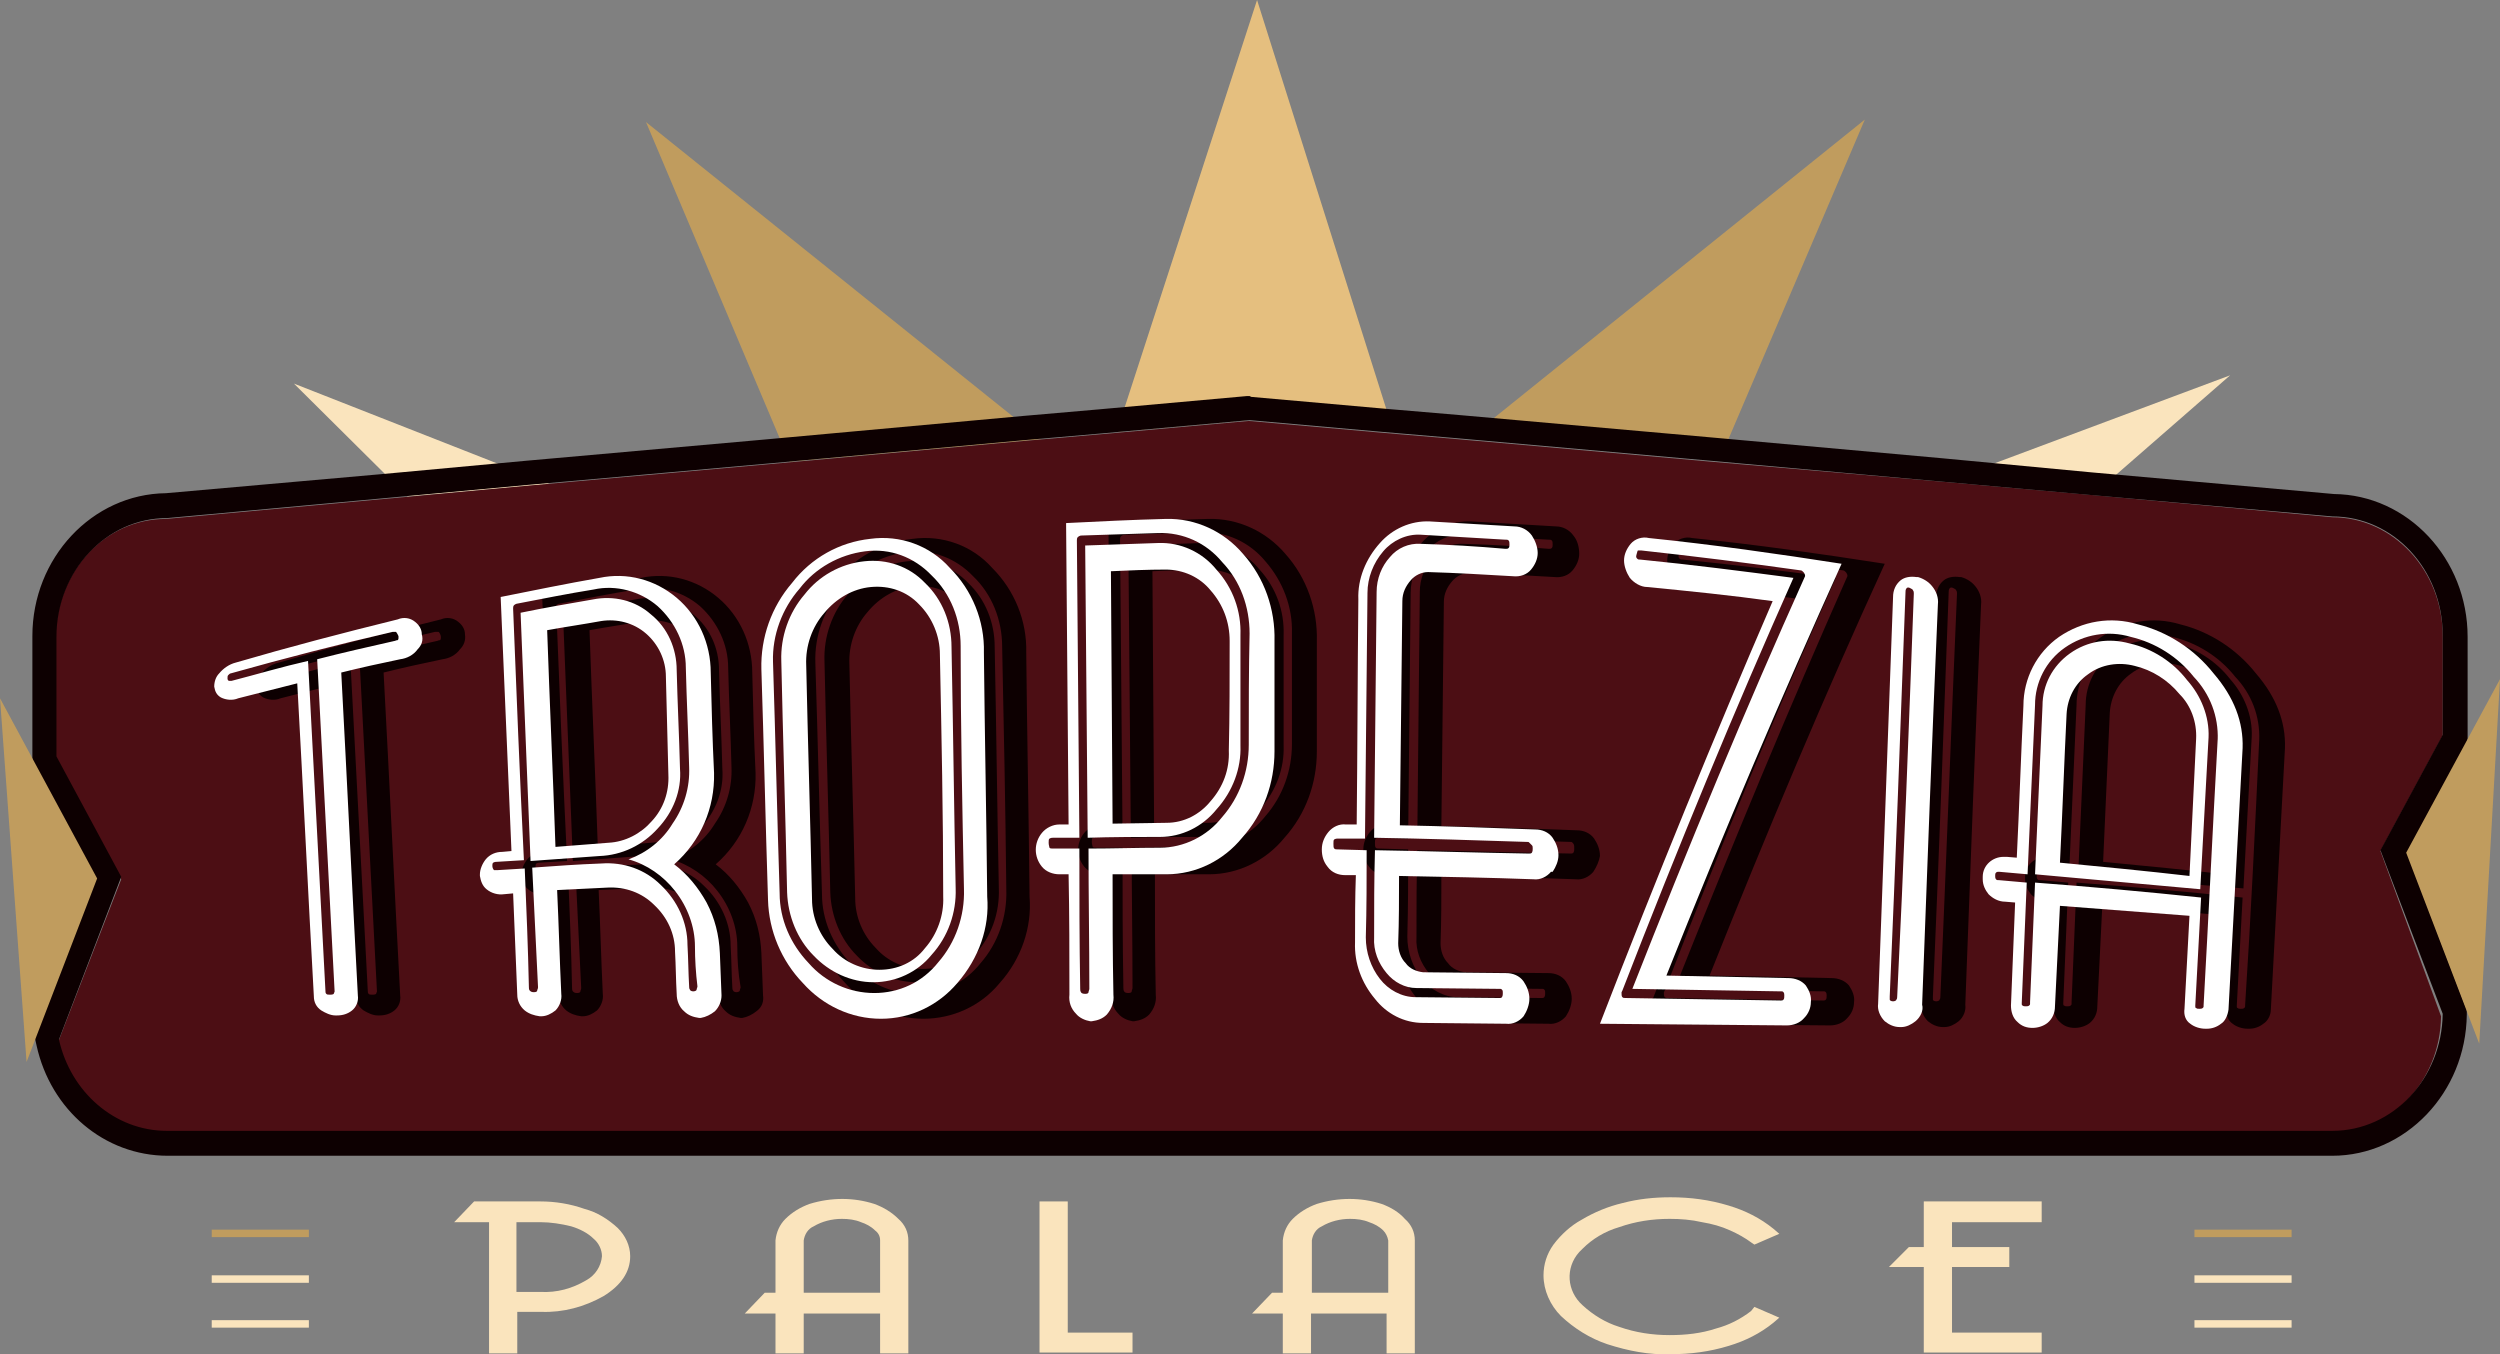 <?xml version="1.0" encoding="utf-8"?>
<!-- Generator: Adobe Illustrator 24.1.2, SVG Export Plug-In . SVG Version: 6.00 Build 0)  -->
<svg version="1.1" id="Layer_1" xmlns="http://www.w3.org/2000/svg" xmlns:xlink="http://www.w3.org/1999/xlink" x="0px" y="0px"
	 viewBox="0 0 301.1 163.1" style="enable-background:new 0 0 301.1 163.1;" xml:space="preserve">
<rect x="0" y="0" width="301.1" height="163.1" fill="#808080" stroke="none"/>
<style type="text/css">
	.st0{fill:#FAE4BD;}
	.st1{fill:#E5BF7F;}
	.st2{fill:#C09C5E;}
	.st3{fill:#4C0E14;}
	.st4{fill:#0D0001;}
	.st5{fill-rule:evenodd;clip-rule:evenodd;fill:#0D0001;}
	.st6{fill-rule:evenodd;clip-rule:evenodd;fill:#FFFFFF;}
</style>
<polygon class="st0" points="35.4,46.2 49.1,59.8 66.2,58.3 "/>
<polygon class="st1" points="167.8,51.9 151.4,0 134.5,52 152.2,50.4 "/>
<polygon class="st0" points="268.6,45.2 234.6,57.9 252.2,59.5 "/>
<polygon class="st2" points="77.8,14.7 95.1,55.6 125.4,52.9 "/>
<polygon class="st2" points="224.6,14.4 177,52.7 207.1,55.4 "/>
<path class="st3" d="M286.7,102.5l7.5-13.9v-12c0-7.9-6-14.3-13.3-14.3l-29.2-2.7L233.7,58L206,55.6l-30.4-2.7l-9.4-0.8l-15.8-1.4
	l-17.8,1.6l-9.2,0.8l-30.7,2.8l-29.2,2.6l-17.3,1.6l-26.2,2.4c-7.4,0-13.3,6.4-13.3,14.3v14.5l7.9,14.6l-7.6,19.6
	c1.4,6.3,6.7,11,13,11h260.7c7.3,0,13.2-6.3,13.3-14.1L286.7,102.5z"/>
<path class="st4" d="M150.5,50.6l15.8,1.4l9.4,0.8l30.4,2.7l27.7,2.5l17.8,1.6l29.3,2.6c7.4,0,13.3,6.4,13.3,14.3v12l-7.5,13.9
	l7.5,19.7c-0.1,7.8-6,14.1-13.3,14.1H20.1c-6.3,0-11.6-4.7-13-11l7.5-19.6L6.8,91.1V76.7c0-7.9,6-14.3,13.3-14.3L46.3,60l17.3-1.6
	l29.2-2.6l30.7-2.8l9.2-0.8L150.5,50.6 M150.5,47.7h-0.3l-17.8,1.6l-9.2,0.8l-30.7,2.8l-29.2,2.6L46,57.1L20,59.4
	c-8.9,0.1-16.1,7.8-16.1,17.2v15.2l0.3,0.6l7.3,13.5l-7,18.3l-0.3,0.8l0.2,0.9c1.7,7.8,8.2,13.3,15.8,13.3h260.7
	c8.8,0,16.1-7.6,16.2-17v-0.6l-0.2-0.5l-7-18.4l6.9-12.7l0.4-0.6V76.7c0-9.4-7.2-17.1-16.1-17.2l-29.1-2.6L234,55.2l-27.7-2.5
	l-30.4-2.7l-9.4-0.8l-15.8-1.4L150.5,47.7L150.5,47.7z"/>
<polygon class="st2" points="301.1,81.8 298.6,125.7 289.8,102.7 "/>
<polygon class="st2" points="3.2,127.9 0,84.1 11.7,105.8 "/>
<path class="st5" d="M55.4,78.2c-0.5,0.7-1.3,1.1-2.1,1.2c-2.4,0.5-4.7,1-7.1,1.6c0.7,13,1.3,25.9,2,38.9c0.1,0.7-0.2,1.4-0.7,1.8
	c-0.5,0.4-1.1,0.6-1.8,0.6h-0.2c-0.6,0-1.2-0.3-1.7-0.6c-0.6-0.4-0.9-1-0.9-1.7c-0.7-12.6-1.3-25.1-2-37.7c-2.4,0.6-4.7,1.2-7.1,1.8
	c-0.7,0.3-1.5,0.2-2.1-0.1c-0.5-0.3-0.7-0.7-0.8-1.3c0-0.6,0.2-1.2,0.6-1.6c0.5-0.6,1.2-1.1,2.1-1.3c6.5-1.9,13-3.6,19.5-5.2
	c0.7-0.3,1.5-0.2,2.1,0.3c0.5,0.4,0.8,0.9,0.8,1.5C56.1,77.1,55.9,77.7,55.4,78.2 M52.8,76.1c-0.1,0-0.2,0-0.4,0
	c-6.5,1.5-13.1,3.2-19.5,5c-0.1,0-0.2,0.1-0.4,0.2c-0.1,0.1-0.1,0.2-0.1,0.4s0.1,0.3,0.2,0.3c0.1,0,0.2,0,0.4,0
	c3.1-0.8,6.1-1.7,9.2-2.4c0.7,13.3,1.4,26.5,2.1,39.8c0,0.1,0,0.2,0.1,0.3c0.1,0.1,0.2,0.1,0.5,0.1s0.4-0.1,0.4-0.1
	c0-0.1,0.1-0.2,0.1-0.3c-0.7-13.3-1.4-26.7-2.1-40c3.1-0.8,6.2-1.5,9.3-2.2c0.1,0,0.2-0.1,0.4-0.1c0.1-0.1,0.1-0.2,0.1-0.4
	S52.9,76.1,52.8,76.1"/>
<path class="st5" d="M91.1,121.8c-0.5,0.4-1.1,0.7-1.7,0.8h-0.2c-0.7-0.1-1.3-0.3-1.8-0.8c-0.6-0.5-0.9-1.3-0.9-2.1
	c-0.1-1.7-0.1-3.4-0.2-5.1c0-2.1-0.9-4.1-2.5-5.6c-1.5-1.5-3.5-2.2-5.6-2.1l-6.1,0.3c0.2,4.2,0.3,8.3,0.5,12.5
	c0.1,0.7-0.2,1.5-0.7,2c-0.5,0.4-1.1,0.7-1.7,0.7h-0.2c-0.7-0.1-1.3-0.3-1.8-0.7c-0.6-0.5-0.9-1.2-0.9-1.9l-0.5-12.2l-1.1,0.1
	c-0.7,0.1-1.5-0.1-2.1-0.6c-0.5-0.4-0.7-1-0.8-1.6v-0.2c0-0.6,0.3-1.3,0.7-1.8c0.5-0.6,1.2-0.9,2-0.9l1.1-0.1l-1.3-30.6
	c4-0.8,7.9-1.6,11.9-2.3c3.3-0.7,6.7,0.2,9.3,2.4c2.6,2.2,4.1,5.5,4.1,9c0.1,4,0.2,8,0.4,12.1c0.1,4.2-1.6,8.2-4.8,11
	c1.6,1.2,2.9,2.8,3.9,4.6c1,1.9,1.5,3.9,1.6,6.1l0.2,5.1C92,120.6,91.8,121.3,91.1,121.8 M88.8,114c0-2.4-0.9-4.8-2.4-6.7
	c-1.4-1.8-3.4-3.2-5.6-3.8c2.2-0.8,4.1-2.3,5.3-4.3c1.4-2,2.1-4.4,2-6.8c-0.1-4-0.3-8-0.4-12c0-2.8-1.3-5.5-3.4-7.4
	c-2.1-1.8-5-2.6-7.7-2c-3.1,0.5-6.1,1.1-9.2,1.7c-0.1,0-0.3,0.1-0.4,0.2C67,73.2,67,73.3,67,73.4c0.4,10.1,0.8,20.2,1.3,30.3
	l-3.3,0.2c-0.1,0-0.2,0-0.4,0.1c-0.1,0.1-0.1,0.2-0.1,0.4s0.1,0.4,0.2,0.5c0.1,0,0.2,0,0.4,0l3.3-0.2c0.2,4.8,0.4,9.5,0.5,14.3
	c0,0.1,0,0.3,0.1,0.4c0.1,0.1,0.2,0.2,0.5,0.2s0.4-0.1,0.4-0.2c0-0.1,0.1-0.2,0.1-0.4l-0.7-14.4c2.8-0.2,5.5-0.4,8.3-0.5
	c2.7-0.2,5.3,0.7,7.2,2.6c2,1.9,3.2,4.5,3.2,7.2c0.1,1.7,0.1,3.3,0.2,5c0,0.1,0,0.3,0.1,0.4c0,0.1,0.2,0.2,0.4,0.2s0.4-0.1,0.4-0.2
	c0-0.1,0.1-0.3,0.1-0.4C88.9,117.2,88.8,115.5,88.8,114 M84.3,99.8c-1.8,2-4.3,3.2-7,3.3c-2.8,0.2-5.5,0.4-8.3,0.6
	c-0.4-10-0.8-20-1.2-29.9c2.9-0.6,5.8-1.1,8.7-1.6c2.5-0.5,5.1,0.1,7,1.8c2,1.6,3.1,4.1,3.1,6.7c0.1,4,0.3,8,0.4,11.9
	C87.2,95.2,86.2,97.8,84.3,99.8 M85.3,81.5c0-2-0.9-3.9-2.4-5.2c-1.5-1.3-3.5-1.8-5.4-1.5c-2.2,0.4-4.3,0.7-6.5,1.1
	c0.3,8.7,0.7,17.4,1,26.1l6.4-0.5c2-0.1,3.9-1.1,5.2-2.6c1.4-1.5,2.1-3.5,2-5.6C85.5,89.4,85.4,85.5,85.3,81.5"/>
<path class="st5" d="M120.4,118.4c-2.3,2.8-5.7,4.3-9.2,4.3c-3.6,0-7-1.6-9.4-4.3c-2.6-2.7-4.1-6.3-4.2-10
	c-0.3-9.3-0.5-18.6-0.8-27.8c-0.1-3.8,1.2-7.5,3.7-10.4c2.3-3,5.7-4.9,9.4-5.3c3.6-0.5,7.2,0.8,9.6,3.5c2.7,2.7,4.2,6.4,4.1,10.2
	c0.1,9.8,0.3,19.6,0.4,29.4C124.3,111.7,123,115.5,120.4,118.4 M120.7,77.9c0-3.2-1.2-6.3-3.5-8.5c-2.1-2.2-5-3.3-8-2.9
	c-3.1,0.4-6,2-7.9,4.5c-2.1,2.5-3.2,5.6-3.1,8.8c0.3,9.3,0.5,18.6,0.8,27.9c0,3.1,1.3,6.1,3.5,8.4c2,2.3,4.9,3.6,7.9,3.6
	c3,0,5.8-1.3,7.7-3.7c2.1-2.4,3.2-5.6,3.1-8.8C121.1,97.3,120.9,87.6,120.7,77.9 M117.4,115c-1.7,2.1-4.3,3.3-7,3.3
	c-2.7,0-5.3-1.2-7.2-3.2c-2-2-3.1-4.8-3.2-7.6c-0.2-9.3-0.5-18.6-0.7-27.9c-0.1-2.9,0.9-5.8,2.8-8c1.7-2.2,4.3-3.7,7.2-4
	c2.7-0.3,5.4,0.6,7.3,2.6c2.1,2,3.2,4.8,3.2,7.7c0.2,9.7,0.3,19.4,0.5,29.1C120.4,110,119.4,112.8,117.4,115 M118.4,78.8
	c0-2.2-0.9-4.4-2.5-6c-1.5-1.6-3.6-2.4-5.8-2.2c-2.2,0.2-4.2,1.4-5.6,3.1c-1.5,1.7-2.3,4-2.2,6.3c0.2,9.4,0.5,18.8,0.7,28.2
	c0,2.2,0.9,4.4,2.5,6c1.4,1.6,3.5,2.5,5.6,2.5c2.2,0,4.2-0.9,5.5-2.6c1.5-1.7,2.3-4,2.2-6.2C118.7,98.2,118.5,88.5,118.4,78.8"/>
<path class="st5" d="M154.7,100.9c-2.2,2.7-5.5,4.4-9.1,4.4h-6.5c0,4.8,0,9.7,0.1,14.5c0.1,0.9-0.2,1.7-0.8,2.4
	c-0.5,0.5-1.1,0.7-1.8,0.8h-0.2c-0.6-0.1-1.3-0.4-1.7-0.9c-0.6-0.6-0.9-1.4-0.8-2.3c0-4.8,0-9.6-0.1-14.5h-1.1
	c-0.8,0-1.6-0.3-2.1-0.9c-1-1.2-1-2.9,0-4.1c0.5-0.6,1.3-1,2.1-1h1.1c-0.1-12.1-0.2-24.2-0.3-36.3c4-0.2,8-0.4,12-0.5
	c3.6-0.1,7,1.5,9.3,4.2c2.6,2.9,3.9,6.7,3.8,10.5c0,4.4,0,8.9,0,13.3C158.6,94.3,157.3,98,154.7,100.9 M155.6,76.3
	c0.1-3.2-1.1-6.3-3.2-8.7c-1.9-2.3-4.7-3.6-7.7-3.5c-3.1,0.1-6.2,0.2-9.3,0.3c-0.1,0-0.3,0.1-0.4,0.2c-0.1,0.1-0.1,0.3-0.1,0.4
	c0.1,11.9,0.2,23.8,0.3,35.8H132c-0.1,0-0.2,0-0.4,0.1c-0.1,0.1-0.1,0.2-0.1,0.5s0.1,0.5,0.1,0.6c0.1,0.1,0.2,0.1,0.4,0.1h3.2
	c0,5.6,0,11.3,0.1,16.9c0,0.1,0,0.3,0.1,0.4c0,0.1,0.2,0.2,0.5,0.2s0.4-0.1,0.4-0.2c0-0.1,0.1-0.3,0.1-0.4c0-5.6-0.1-11.3-0.1-16.9
	c2.9,0,5.8-0.1,8.6-0.1c2.9,0,5.7-1.4,7.5-3.7c2.1-2.4,3.2-5.5,3.2-8.7C155.6,85.1,155.6,80.7,155.6,76.3 M151.7,97.5
	c-1.7,2.1-4.2,3.3-6.8,3.3c-2.9,0-5.8,0-8.7,0.1c-0.1-11.7-0.2-23.5-0.3-35.2c2.9-0.1,5.9-0.2,8.8-0.3c2.7-0.1,5.3,1.1,7,3.2
	c2,2.2,3,5,2.9,7.9c0,4.4,0,8.8,0,13.3C154.7,92.5,153.7,95.3,151.7,97.5 M153.1,77.2c0-2.3-0.8-4.4-2.3-6.1
	c-1.3-1.6-3.3-2.5-5.4-2.5c-2.2,0-4.4,0.1-6.6,0.2l0.2,30.4l6.5-0.1c2.1,0,4-1,5.3-2.6c1.5-1.7,2.3-3.8,2.2-6.1
	C153.1,86.1,153.1,81.6,153.1,77.2"/>
<path class="st5" d="M191.9,105c-0.5,0.6-1.3,1-2.1,0.9c-5.4-0.2-10.8-0.3-16.2-0.4c0,2.7,0,5.4-0.1,8.1c0,0.9,0.3,1.8,0.9,2.4
	c0.5,0.7,1.3,1,2.1,1.1l10,0.1c0.8,0,1.6,0.3,2.1,1c0.4,0.6,0.7,1.3,0.7,2.1c0,0.7-0.3,1.5-0.7,2.1c-0.5,0.6-1.3,1-2.1,0.9l-10-0.1
	c-2.3,0-4.4-1.1-5.8-2.9c-1.6-1.9-2.5-4.3-2.4-6.8c0-2.7,0-5.4,0.1-8.1H167c-0.8,0-1.6-0.3-2.1-1c-0.5-0.6-0.7-1.3-0.7-2.1
	c0-0.8,0.3-1.5,0.8-2.1c0.5-0.6,1.3-1,2.1-0.9h1.3c0.1-9,0.1-18.1,0.2-27.1c-0.1-2.5,0.9-4.9,2.6-6.8c1.5-1.7,3.7-2.7,6-2.6
	c3.4,0.2,6.8,0.4,10.2,0.6c0.8,0,1.6,0.4,2.1,1.1c0.5,0.6,0.7,1.4,0.7,2.2c0,0.7-0.3,1.4-0.8,2c-0.5,0.6-1.3,0.9-2.2,0.8
	c-3.4-0.2-6.8-0.4-10.2-0.5c-0.8,0-1.6,0.4-2.1,1c-0.6,0.7-1,1.5-1,2.5c-0.1,9-0.2,18-0.3,27c5.4,0.1,10.9,0.3,16.3,0.5
	c0.8,0,1.6,0.3,2.1,1c0.4,0.6,0.7,1.3,0.7,2.1C192.6,103.7,192.3,104.4,191.9,105 M189.4,101.5c-0.1-0.1-0.1-0.1-0.2-0.1h-0.1
	c-6.1-0.2-12.3-0.4-18.4-0.5l0.3-29.6c0-1.6,0.6-3.1,1.6-4.2c0.9-1.1,2.3-1.7,3.7-1.6c3.4,0.1,6.8,0.3,10.2,0.6h0.1
	c0.1,0,0.2,0,0.3-0.1c0.1-0.1,0.1-0.3,0.1-0.4c0-0.2,0-0.4-0.1-0.5c-0.1-0.1-0.2-0.1-0.3-0.1h-0.1c-3.4-0.2-6.8-0.4-10.2-0.6
	c-1.7-0.1-3.4,0.7-4.5,2c-1.2,1.4-1.9,3.2-1.9,5c-0.1,9.9-0.2,19.7-0.3,29.6l-3.5-0.1c-0.1,0-0.2,0-0.4,0.1
	c-0.1,0.1-0.1,0.2-0.1,0.5s0,0.5,0.1,0.6c0.1,0.1,0.2,0.1,0.4,0.1l3.5,0.1c0,3.5,0,7-0.1,10.5c0,1.8,0.6,3.7,1.8,5.1
	c1,1.3,2.6,2.2,4.3,2.2l10,0.1h0.1c0.1,0,0.2,0,0.3-0.1c0.1-0.2,0.1-0.3,0.1-0.5c0-0.2,0-0.3-0.1-0.4c-0.1-0.1-0.1-0.1-0.2-0.1h-0.1
	l-10-0.1c-1.4,0-2.7-0.7-3.6-1.8c-1-1.2-1.6-2.7-1.5-4.3c0-3.5,0-7,0.1-10.5c6.1,0.1,12.3,0.3,18.4,0.4h0.1c0.1,0,0.2,0,0.3-0.1
	c0.1-0.2,0.1-0.3,0.1-0.5C189.6,101.8,189.6,101.7,189.4,101.5"/>
<path class="st5" d="M205.9,117.5l14.7,0.3c0.8,0,1.6,0.3,2.1,0.9c0.4,0.6,0.7,1.3,0.6,2c0,0.7-0.3,1.4-0.8,1.9
	c-0.5,0.6-1.3,0.9-2.1,0.9l-22.5-0.2c6.8-17.6,13.8-34.7,20.8-50.9c-5-0.7-10-1.2-15.1-1.7c-0.8,0-1.6-0.5-2.1-1.1
	c-0.4-0.6-0.7-1.4-0.7-2.1c0-0.7,0.3-1.4,0.8-2c0.5-0.6,1.4-0.9,2.2-0.7c7.8,0.8,15.5,1.9,23.2,3.1
	C219.8,83.6,212.8,100.2,205.9,117.5 M222.5,69.4v-0.1c0-0.1-0.1-0.3-0.2-0.4c-0.1-0.1-0.2-0.2-0.3-0.2c-6.4-0.9-12.8-1.7-19.2-2.4
	c-0.1,0-0.2,0-0.4,0c-0.1,0-0.1,0.2-0.2,0.5s0,0.4,0.1,0.5c0.1,0.1,0.2,0.1,0.4,0.1c6.1,0.6,12.3,1.4,18.4,2.2
	c-7,15.7-13.9,32.4-20.6,49.7l-0.1,0.2v0.2c0,0.1,0,0.3,0.1,0.4c0.1,0.1,0.2,0.1,0.4,0.1l18.6,0.3h0.1c0.1,0,0.2,0,0.3-0.1
	c0.1-0.1,0.1-0.3,0.1-0.5c0-0.1,0-0.3-0.1-0.4c-0.1-0.1-0.1-0.1-0.2-0.1h-0.1l-17.9-0.3C208.6,101.8,215.5,85.2,222.5,69.4
	L222.5,69.4"/>
<path class="st5" d="M235.9,123c-0.5,0.4-1.1,0.7-1.7,0.7h-0.2c-0.7,0-1.3-0.3-1.8-0.7c-0.6-0.6-0.9-1.4-0.8-2.1
	c0.6-16.3,1.2-32.7,1.8-49c0-0.8,0.3-1.5,0.9-2c0.5-0.4,1.2-0.5,1.9-0.4h0.1h0.1c0.7,0.2,1.3,0.6,1.7,1.1c0.5,0.6,0.8,1.4,0.7,2.2
	c-0.7,16.1-1.3,32.1-1.9,48.2C236.8,121.7,236.5,122.5,235.9,123 M235.7,71.5c0-0.1,0-0.3-0.1-0.4c0-0.1-0.2-0.2-0.4-0.3
	s-0.4,0-0.4,0.1c-0.1,0.1-0.1,0.3-0.1,0.4c-0.6,16.2-1.2,32.5-1.9,48.7c0,0.1,0,0.3,0,0.4c0,0.1,0.2,0.2,0.4,0.2s0.4-0.1,0.4-0.2
	c0.1-0.1,0.1-0.3,0.1-0.4C234.4,103.9,235,87.7,235.7,71.5"/>
<path class="st5" d="M272.6,123.3c-0.5,0.4-1.1,0.6-1.7,0.6h-0.2c-0.6,0-1.3-0.2-1.8-0.6c-0.6-0.4-0.8-1.1-0.7-1.8l0.6-11.2
	c-5.2-0.4-10.4-0.8-15.6-1.2c-0.2,4-0.4,8.1-0.6,12.1c0,0.8-0.3,1.5-0.9,2c-0.5,0.4-1.2,0.6-1.8,0.6c-0.7,0-1.3-0.2-1.8-0.7
	c-0.6-0.5-0.8-1.3-0.8-2l0.5-12.4l-1.2-0.1c-0.8,0-1.5-0.4-2-0.9c-0.4-0.5-0.7-1.1-0.7-1.8v-0.3c0-1.4,1.2-2.4,2.5-2.4
	c0.1,0,0.3,0,0.4,0l1.2,0.1l0.8-18.3c0-3.3,1.6-6.4,4.3-8.3c2.8-1.9,6.2-2.5,9.5-1.5c3.6,0.9,6.8,3,9.1,5.9c2.5,2.9,3.6,5.9,3.5,9
	l-1.7,31.5C273.5,122.3,273.1,123,272.6,123.3 M272.1,89.1c0.1-2.8-0.9-5.5-2.9-7.6c-1.9-2.4-4.6-4.1-7.6-4.8
	c-2.7-0.8-5.6-0.3-7.9,1.3c-2.3,1.6-3.6,4.2-3.6,6.9c-0.3,6.8-0.6,13.6-0.9,20.4l-3.4-0.3h-0.1c-0.1,0-0.2,0-0.3,0.1
	c-0.1,0.1-0.1,0.2-0.1,0.4c0,0.1,0,0.3,0.1,0.4c0.1,0.1,0.1,0.1,0.2,0.1h0.1l3.4,0.3c-0.2,4.8-0.4,9.7-0.6,14.5v0.1
	c0,0.1,0,0.2,0.1,0.2c0.1,0.1,0.2,0.1,0.4,0.1c0.1,0,0.3,0,0.4-0.1c0.1-0.1,0.1-0.1,0.1-0.2v-0.2c0.2-4.8,0.4-9.6,0.6-14.4
	c6.7,0.5,13.3,1.1,20,1.8l-0.7,13v0.1c0,0.1,0,0.2,0.1,0.2c0.1,0.1,0.2,0.1,0.4,0.1c0.1,0,0.3,0,0.4-0.1c0.1-0.1,0.1-0.1,0.1-0.2
	v-0.1C271.1,110.4,271.6,99.7,272.1,89.1 M250.3,105.2c0.3-6.8,0.6-13.5,0.9-20.3c0-2.5,1.2-4.8,3.3-6.3c2.1-1.5,4.7-1.9,7.2-1.2
	c2.7,0.6,5.2,2.2,6.9,4.4c1.7,1.9,2.7,4.4,2.6,6.9l-1,18.3C263.5,106.5,256.9,105.8,250.3,105.2 M269.7,88.9c0.1-2-0.6-4-2-5.4
	c-1.4-1.7-3.3-2.9-5.4-3.4c-1.9-0.5-4-0.2-5.6,1c-1.6,1.1-2.5,2.9-2.6,4.8l-0.8,17.9c5.2,0.5,10.4,1,15.6,1.6
	C269.2,100,269.5,94.5,269.7,88.9"/>
<path class="st6" d="M50.3,78.2c-0.5,0.7-1.3,1.1-2.1,1.2c-2.4,0.5-4.7,1-7.1,1.6c0.7,13,1.3,25.9,2,38.9c0.1,0.7-0.2,1.4-0.7,1.8
	c-0.5,0.4-1.1,0.6-1.8,0.6h-0.2c-0.6,0-1.2-0.3-1.7-0.6c-0.6-0.4-0.9-1-0.9-1.7c-0.7-12.6-1.3-25.1-2-37.7c-2.4,0.6-4.7,1.2-7.1,1.8
	c-0.7,0.3-1.5,0.2-2.1-0.1c-0.5-0.3-0.7-0.7-0.8-1.3c0-0.6,0.2-1.2,0.6-1.6c0.5-0.6,1.2-1.1,2-1.3c6.5-1.9,13-3.6,19.5-5.2
	c0.7-0.3,1.5-0.2,2.1,0.3c0.5,0.4,0.8,0.9,0.8,1.5C51,77.1,50.8,77.7,50.3,78.2 M47.7,76.1c-0.1,0-0.2,0-0.4,0
	c-6.5,1.5-13.1,3.2-19.5,5c-0.1,0-0.2,0.1-0.3,0.2c-0.1,0.1-0.1,0.2-0.1,0.4s0.1,0.3,0.2,0.3c0.1,0,0.2,0,0.3,0
	c3.1-0.8,6.1-1.7,9.2-2.4c0.7,13.3,1.4,26.5,2.1,39.8c0,0.1,0,0.2,0.1,0.3c0.1,0.1,0.2,0.1,0.5,0.1s0.4-0.1,0.4-0.1
	c0-0.1,0.1-0.2,0.1-0.3c-0.7-13.3-1.4-26.7-2.1-40c3.1-0.8,6.2-1.5,9.3-2.2c0.1,0,0.2-0.1,0.4-0.1c0.1-0.1,0.1-0.2,0.1-0.4
	S47.7,76.1,47.7,76.1"/>
<path class="st6" d="M86.1,121.8c-0.5,0.4-1.1,0.7-1.7,0.8h-0.2c-0.7-0.1-1.3-0.3-1.8-0.8c-0.6-0.5-0.9-1.3-0.9-2.1
	c-0.1-1.7-0.1-3.4-0.2-5.1c0-2.1-0.9-4.1-2.5-5.6c-1.5-1.5-3.5-2.2-5.6-2.1l-6.1,0.3c0.2,4.2,0.3,8.3,0.5,12.5
	c0.1,0.7-0.2,1.5-0.7,2c-0.5,0.4-1.1,0.7-1.7,0.7H65c-0.7-0.1-1.3-0.3-1.8-0.7c-0.6-0.5-0.9-1.2-0.9-1.9l-0.5-12.2l-1.1,0.1
	c-0.7,0.1-1.5-0.1-2.1-0.6c-0.5-0.4-0.7-1-0.8-1.6v-0.2c0-0.6,0.3-1.3,0.7-1.8c0.5-0.6,1.2-0.9,2-0.9l1.1-0.1l-1.3-30.6
	c4-0.8,7.9-1.6,11.9-2.3c3.3-0.7,6.7,0.2,9.3,2.4c2.6,2.2,4.1,5.5,4.1,9c0.1,4,0.2,8,0.4,12.1c0.1,4.2-1.6,8.2-4.8,11
	c1.6,1.2,2.9,2.8,3.9,4.6c1,1.9,1.5,3.9,1.6,6.1l0.2,5.1C86.9,120.6,86.6,121.3,86.1,121.8 M83.7,114c0-2.4-0.9-4.8-2.4-6.7
	c-1.4-1.8-3.4-3.2-5.6-3.8c2.2-0.8,4.1-2.3,5.3-4.3c1.4-2,2.1-4.4,2-6.8c-0.1-4-0.3-8-0.4-12c0-2.8-1.3-5.5-3.4-7.4
	c-2.1-1.8-5-2.6-7.7-2c-3.1,0.5-6.1,1.1-9.2,1.7c-0.1,0-0.3,0.1-0.4,0.2c-0.1,0.1-0.1,0.3-0.1,0.4c0.4,10.1,0.8,20.2,1.3,30.3
	l-3.3,0.2c-0.1,0-0.2,0-0.4,0.1c-0.1,0.1-0.1,0.2-0.1,0.4s0.1,0.4,0.2,0.5c0.1,0,0.2,0,0.4,0l3.3-0.2c0.2,4.8,0.4,9.5,0.5,14.3
	c0,0.1,0,0.3,0.1,0.4c0.1,0.1,0.2,0.2,0.5,0.2s0.4-0.1,0.4-0.2c0-0.1,0.1-0.2,0.1-0.4l-0.7-14.4c2.8-0.2,5.5-0.4,8.3-0.5
	c2.7-0.2,5.3,0.7,7.2,2.6c2,1.9,3.2,4.5,3.2,7.2c0.1,1.7,0.1,3.3,0.2,5c0,0.1,0,0.3,0.1,0.4c0,0.1,0.2,0.2,0.4,0.2s0.4-0.1,0.4-0.2
	c0-0.1,0.1-0.3,0.1-0.4C83.8,117.2,83.7,115.5,83.7,114 M79.2,99.8c-1.8,2-4.3,3.2-7,3.3c-2.8,0.2-5.5,0.4-8.3,0.6
	c-0.4-10-0.8-20-1.2-29.9c2.9-0.6,5.8-1.1,8.7-1.6c2.5-0.5,5.1,0.1,7,1.8c2,1.6,3.1,4.1,3.1,6.7c0.1,4,0.3,8,0.4,11.9
	C82.1,95.2,81.1,97.8,79.2,99.8 M80.2,81.5c0-2-0.9-3.9-2.4-5.2c-1.5-1.3-3.5-1.8-5.4-1.5c-2.2,0.4-4.3,0.7-6.5,1.1
	c0.3,8.7,0.7,17.4,1,26.1l6.4-0.5c2-0.1,3.9-1.1,5.2-2.6c1.4-1.5,2.1-3.5,2-5.6C80.4,89.4,80.3,85.5,80.2,81.5"/>
<path class="st6" d="M115.3,118.4c-2.3,2.7-5.6,4.3-9.2,4.3c-3.6,0-7-1.6-9.4-4.3c-2.6-2.7-4.1-6.3-4.2-10
	c-0.3-9.3-0.5-18.6-0.8-27.8c-0.1-3.8,1.2-7.5,3.7-10.4c2.3-3,5.7-4.9,9.4-5.3c3.6-0.5,7.2,0.8,9.6,3.5c2.7,2.7,4.2,6.4,4.1,10.2
	c0.1,9.8,0.3,19.6,0.4,29.4C119.2,111.7,117.9,115.4,115.3,118.4 M115.7,77.8c0-3.2-1.2-6.3-3.5-8.5c-2.1-2.2-5-3.3-8-2.9
	c-3.1,0.4-6,2-7.9,4.5c-2.1,2.4-3.3,5.6-3.2,8.8c0.3,9.3,0.5,18.6,0.8,27.9c0,3.1,1.3,6.1,3.5,8.4c2,2.3,4.9,3.6,7.9,3.6
	c3,0,5.8-1.3,7.7-3.7c2.1-2.4,3.2-5.6,3.1-8.8C115.9,97.3,115.7,87.5,115.7,77.8 M112.2,115c-1.7,2.1-4.3,3.3-7,3.3
	c-2.7,0-5.3-1.2-7.2-3.2c-2-2-3.1-4.8-3.2-7.6c-0.2-9.3-0.5-18.6-0.7-27.9c-0.1-2.9,0.9-5.8,2.8-8c1.7-2.2,4.3-3.7,7.2-4
	c2.7-0.3,5.4,0.6,7.3,2.6c2.1,2,3.2,4.8,3.2,7.7c0.2,9.7,0.3,19.4,0.5,29.1C115.2,109.9,114.2,112.8,112.2,115 M113.2,78.8
	c0-2.2-0.9-4.4-2.5-6c-1.5-1.6-3.6-2.3-5.8-2.1c-2.2,0.2-4.2,1.4-5.6,3.1c-1.5,1.7-2.3,4-2.2,6.3c0.2,9.4,0.5,18.8,0.7,28.2
	c0,2.2,0.9,4.4,2.5,6c1.4,1.6,3.5,2.5,5.6,2.5c2.2,0,4.2-0.9,5.5-2.6c1.5-1.7,2.3-4,2.2-6.2C113.6,98.3,113.4,88.6,113.2,78.8"/>
<path class="st6" d="M149.6,100.9c-2.2,2.7-5.5,4.4-9.1,4.4H134c0,4.8,0,9.7,0.1,14.5c0.1,0.9-0.2,1.7-0.8,2.4
	c-0.5,0.5-1.1,0.7-1.8,0.8h-0.2c-0.6-0.1-1.3-0.4-1.7-0.9c-0.6-0.6-0.9-1.4-0.8-2.3c0-4.8,0-9.6-0.1-14.5h-1.1
	c-0.8,0-1.6-0.3-2.1-0.9c-1-1.2-1-2.9,0-4.1c0.5-0.6,1.3-1,2.1-1h1.1c-0.1-12.1-0.2-24.2-0.3-36.3c4-0.2,8-0.4,12-0.5
	c3.6-0.1,7,1.5,9.3,4.2c2.6,2.9,3.9,6.7,3.8,10.5c0,4.4,0,8.9,0,13.3C153.5,94.3,152.2,98,149.6,100.9 M150.5,76.3
	c0-3.2-1.1-6.3-3.3-8.6c-1.9-2.3-4.7-3.6-7.7-3.5c-3.1,0.1-6.2,0.2-9.3,0.3c-0.1,0-0.3,0.1-0.4,0.2c-0.1,0.1-0.1,0.3-0.1,0.4
	c0.1,11.9,0.2,23.8,0.3,35.8h-3.2c-0.1,0-0.2,0-0.4,0.1c-0.1,0.1-0.1,0.2-0.1,0.5s0.1,0.5,0.1,0.6c0.1,0.1,0.2,0.1,0.4,0.1h3.2
	c0,5.6,0,11.3,0.1,16.9c0,0.1,0,0.3,0.1,0.4c0,0.1,0.2,0.2,0.5,0.2s0.4-0.1,0.4-0.2c0-0.1,0.1-0.3,0.1-0.4c0-5.6-0.1-11.3-0.1-16.9
	c2.9,0,5.8-0.1,8.6-0.1c2.9,0,5.7-1.4,7.5-3.7c2.1-2.4,3.2-5.5,3.2-8.7C150.4,85.2,150.4,80.7,150.5,76.3 M146.5,97.5
	c-1.7,2.1-4.2,3.3-6.8,3.3c-2.9,0-5.8,0-8.7,0.1c-0.1-11.7-0.2-23.5-0.3-35.2c2.9-0.1,5.9-0.2,8.8-0.3c2.7-0.1,5.3,1.1,7,3.2
	c2,2.2,3,5,2.9,7.9c0,4.4,0,8.8,0,13.3C149.5,92.5,148.5,95.3,146.5,97.5 M148.1,77.2c0-2.3-0.8-4.4-2.3-6.1
	c-1.3-1.6-3.3-2.5-5.4-2.5c-2.2,0-4.4,0.1-6.6,0.2l0.2,30.4l6.5-0.1c2.1,0,4-1,5.3-2.6c1.5-1.7,2.3-3.8,2.2-6.1
	C148.1,86.1,148.1,81.7,148.1,77.2"/>
<path class="st6" d="M186.8,105c-0.5,0.6-1.3,1-2.1,0.9c-5.4-0.2-10.8-0.3-16.2-0.4c0,2.7,0,5.4-0.1,8.1c0,0.9,0.3,1.8,0.9,2.4
	c0.5,0.7,1.3,1,2.1,1.1l10,0.1c0.8,0,1.6,0.3,2.1,1c0.4,0.6,0.7,1.3,0.7,2.1c0,0.7-0.3,1.5-0.7,2.1c-0.5,0.6-1.3,1-2.1,0.9l-10-0.1
	c-2.3,0-4.4-1.1-5.8-2.9c-1.6-1.9-2.5-4.3-2.4-6.8c0-2.7,0-5.4,0.1-8.1h-1.3c-0.8,0-1.6-0.3-2.1-1c-0.5-0.6-0.7-1.3-0.7-2.1
	c0-0.8,0.3-1.5,0.8-2.1c0.5-0.6,1.3-1,2.1-0.9h1.3c0.1-9,0.1-18.1,0.2-27.1c-0.1-2.5,0.9-4.9,2.6-6.8c1.5-1.7,3.7-2.7,6-2.6
	c3.4,0.2,6.8,0.4,10.2,0.6c0.8,0,1.6,0.4,2.1,1.1c0.4,0.6,0.7,1.4,0.7,2.1c0,0.7-0.3,1.4-0.8,2c-0.5,0.6-1.3,0.9-2.2,0.8
	c-3.4-0.2-6.8-0.4-10.2-0.5c-0.8,0-1.6,0.4-2.1,1c-0.6,0.7-1,1.5-1,2.5c-0.1,9-0.2,18-0.3,27c5.4,0.1,10.9,0.3,16.3,0.5
	c0.8,0,1.6,0.3,2.1,1c0.4,0.6,0.7,1.3,0.7,2.1c0,0.7-0.3,1.4-0.7,2 M184.2,101.5c-0.1-0.1-0.1-0.1-0.2-0.1h-0.1
	c-6.1-0.2-12.3-0.4-18.4-0.5l0.3-29.6c0-1.6,0.6-3.1,1.6-4.2c0.9-1.1,2.3-1.7,3.7-1.6c3.4,0.1,6.8,0.3,10.2,0.6h0.1
	c0.1,0,0.2,0,0.3-0.1c0.1-0.1,0.1-0.3,0.1-0.4c0-0.2,0-0.4-0.1-0.5c-0.1-0.1-0.2-0.1-0.3-0.1h-0.1c-3.4-0.2-6.8-0.4-10.2-0.6
	c-1.7-0.1-3.4,0.7-4.5,2c-1.2,1.4-1.9,3.2-1.9,5c-0.1,9.9-0.2,19.7-0.3,29.6l-3.3,0c-0.1,0-0.2,0-0.4,0.1c-0.1,0.1-0.1,0.2-0.1,0.5
	s0,0.5,0.1,0.6c0.1,0.1,0.2,0.1,0.4,0.1l3.5,0.1c0,3.5,0,7-0.1,10.5c0,1.8,0.6,3.6,1.7,5c1,1.3,2.6,2.2,4.3,2.2l10,0.1h0.1
	c0.1,0,0.2,0,0.3-0.1c0.1-0.2,0.1-0.3,0.1-0.5c0-0.2,0-0.3-0.1-0.4c-0.1-0.1-0.1-0.1-0.2-0.1h-0.1l-10-0.1c-1.4,0-2.7-0.7-3.6-1.8
	c-1-1.2-1.6-2.7-1.5-4.3c0-3.5,0-7,0.1-10.5c6.1,0.1,12.3,0.3,18.4,0.4h0.2c0.1,0,0.2,0,0.3-0.1c0.1-0.2,0.1-0.3,0.1-0.5
	c0-0.2,0-0.3-0.1-0.4"/>
<path class="st6" d="M200.7,117.5l14.7,0.3c0.8,0,1.6,0.3,2.1,0.9c0.4,0.6,0.7,1.3,0.6,2c0,0.7-0.3,1.4-0.8,1.9
	c-0.5,0.6-1.3,0.9-2.1,0.9l-22.5-0.2c6.8-17.6,13.8-34.7,20.8-50.9c-5-0.7-10-1.2-15.1-1.7c-0.8,0-1.6-0.5-2.1-1.1
	c-0.4-0.6-0.7-1.4-0.7-2.1c0-0.7,0.3-1.4,0.8-2c0.5-0.6,1.4-0.9,2.2-0.7c7.8,0.8,15.5,1.9,23.2,3.1
	C214.7,83.6,207.6,100.2,200.7,117.5 M217.4,69.4v-0.1c0-0.1-0.1-0.3-0.2-0.4c-0.1-0.1-0.2-0.2-0.3-0.2c-6.4-0.9-12.8-1.7-19.2-2.4
	c-0.1,0-0.2,0-0.4,0c-0.1,0-0.1,0.2-0.2,0.5s0,0.4,0.1,0.5c0.1,0.1,0.2,0.1,0.4,0.1c6.1,0.6,12.3,1.4,18.4,2.2
	c-7,15.7-13.9,32.4-20.6,49.7l-0.1,0.2v0.2c0,0.1,0,0.3,0.1,0.4c0.1,0.1,0.2,0.1,0.4,0.1l18.6,0.3h0.1c0.1,0,0.2,0,0.3-0.1
	c0.1-0.1,0.1-0.3,0.1-0.5c0-0.1,0-0.3-0.1-0.4c-0.1-0.1-0.1-0.1-0.2-0.1h-0.1l-17.9-0.3C203.4,101.8,210.3,85.2,217.4,69.4
	L217.4,69.4"/>
<path class="st6" d="M230.7,123c-0.5,0.4-1.1,0.7-1.7,0.7h-0.2c-0.7,0-1.3-0.3-1.8-0.7c-0.6-0.6-0.9-1.4-0.8-2.1
	c0.6-16.3,1.2-32.7,1.8-49c0-0.8,0.3-1.5,0.9-2c0.5-0.4,1.2-0.5,1.9-0.4h0.1h0.1c0.7,0.2,1.3,0.6,1.7,1.1c0.5,0.6,0.8,1.4,0.7,2.2
	c-0.7,16.1-1.3,32.1-1.9,48.2C231.7,121.7,231.3,122.5,230.7,123 M230.5,71.5c0-0.1,0-0.3-0.1-0.4c0-0.1-0.2-0.2-0.4-0.3
	s-0.4,0-0.4,0.1c-0.1,0.1-0.1,0.3-0.1,0.4c-0.6,16.2-1.2,32.5-1.9,48.7c0,0.1,0,0.3,0,0.4c0,0.1,0.2,0.2,0.4,0.2s0.4-0.1,0.4-0.2
	c0.1-0.1,0.1-0.3,0.1-0.4C229.3,103.9,229.9,87.7,230.5,71.5"/>
<path class="st6" d="M267.5,123.3c-0.5,0.4-1.1,0.6-1.7,0.6h-0.2c-0.6,0-1.3-0.2-1.8-0.6c-0.6-0.4-0.8-1.1-0.7-1.8l0.6-11.2
	c-5.2-0.4-10.4-0.8-15.6-1.2c-0.2,4-0.4,8.1-0.6,12.1c0,0.8-0.3,1.5-0.9,2c-0.5,0.4-1.2,0.6-1.8,0.6c-0.7,0-1.3-0.2-1.8-0.7
	c-0.6-0.5-0.8-1.3-0.8-2l0.5-12.4l-1.2-0.1c-0.8,0-1.5-0.4-2-0.9c-0.4-0.5-0.7-1.1-0.7-1.8v-0.3c0-1.4,1.2-2.4,2.5-2.4
	c0.1,0,0.3,0,0.4,0l1.2,0.1c0.3-6.1,0.5-12.2,0.8-18.3c0-3.3,1.6-6.4,4.3-8.3c2.8-1.9,6.2-2.5,9.5-1.5c3.6,0.9,6.8,3,9.1,5.9
	c2.5,2.9,3.6,5.9,3.5,9l-1.7,31.5C268.3,122.3,268,123,267.5,123.3 M267.1,89.1c0.1-2.8-0.9-5.5-2.9-7.6c-1.9-2.4-4.6-4.1-7.6-4.8
	c-2.7-0.8-5.6-0.3-7.9,1.3c-2.3,1.6-3.6,4.2-3.6,6.9c-0.3,6.8-0.6,13.6-0.9,20.4l-3.4-0.3h-0.1c-0.1,0-0.2,0-0.3,0.1
	c-0.1,0.1-0.1,0.2-0.1,0.4c0,0.1,0,0.3,0.1,0.4c0.1,0.1,0.1,0.1,0.2,0.1h0.1l3.4,0.3c-0.2,4.8-0.4,9.7-0.6,14.5v0.1
	c0,0.1,0,0.2,0.1,0.2c0.1,0.1,0.2,0.1,0.4,0.1c0.1,0,0.3,0,0.4-0.1c0.1-0.1,0.1-0.1,0.1-0.2v-0.2c0.2-4.8,0.4-9.6,0.6-14.4
	c6.7,0.5,13.3,1.1,20,1.8l-0.7,13v0.1c0,0.1,0,0.2,0.1,0.2c0.1,0.1,0.2,0.1,0.4,0.1c0.1,0,0.3,0,0.4-0.1c0.1-0.1,0.1-0.1,0.1-0.2
	v-0.1c0.6-10.7,1.1-21.4,1.7-32.1 M245.1,105.3l0.9-20.3c0-2.5,1.2-4.8,3.3-6.3c2.1-1.5,4.7-1.9,7.2-1.2c2.7,0.6,5.2,2.2,6.9,4.4
	c1.7,1.9,2.7,4.4,2.6,6.9l-1,18.3C258.4,106.5,251.7,105.9,245.1,105.3 M264.5,89c0.1-2-0.6-4-2-5.4c-1.4-1.7-3.3-2.9-5.4-3.4
	c-1.9-0.5-4-0.2-5.6,1c-1.6,1.1-2.5,2.9-2.6,4.8c-0.3,6-0.5,12-0.8,17.9c5.2,0.5,10.4,1,15.6,1.6L264.5,89"/>
<rect x="264.3" y="148.1" class="st2" width="11.7" height="0.9"/>
<rect x="264.3" y="153.6" class="st0" width="11.7" height="0.9"/>
<rect x="264.3" y="159" class="st0" width="11.7" height="0.9"/>
<rect x="25.5" y="148.1" class="st2" width="11.7" height="0.9"/>
<rect x="25.5" y="153.6" class="st0" width="11.7" height="0.9"/>
<rect x="25.5" y="159" class="st0" width="11.7" height="0.9"/>
<path class="st0" d="M70.4,145.6c-1.7-0.6-3.5-0.9-5.3-0.9h-8l-2.4,2.5h4.2v15.8h3.4V158h2.9c2.6,0.1,5.2-0.6,7.5-1.9
	c2.1-1.3,3.2-2.9,3.2-4.8c0-1.3-0.6-2.5-1.5-3.4C73.2,146.8,71.9,146,70.4,145.6z M65.1,155.6h-2.9v-8.4h2.9c1.2,0,2.5,0.2,3.7,0.5
	c1,0.3,2,0.8,2.7,1.5c0.6,0.5,1,1.3,1,2.1c-0.1,1.2-0.8,2.3-1.9,2.9C68.9,155.2,67.1,155.7,65.1,155.6L65.1,155.6z"/>
<path class="st0" d="M105.3,145c-2.5-0.8-5.2-0.8-7.8,0c-1.1,0.4-2.1,1-2.9,1.8c-0.7,0.7-1.1,1.6-1.2,2.6v6.3h-1.3l-2.4,2.5h3.7v4.8
	h3.4v-4.8h9.2v4.8h3.4v-13.6c0-1-0.4-1.9-1.2-2.6C107.4,146,106.4,145.4,105.3,145z M106,149.4v6.3h-9.2v-6.3
	c0.1-0.7,0.5-1.4,1.2-1.7c1-0.6,2.2-0.9,3.4-0.9c0.8,0,1.6,0.1,2.3,0.4c0.6,0.2,1.2,0.5,1.7,1C105.8,148.5,106,148.9,106,149.4z"/>
<polygon class="st0" points="128.6,144.7 125.2,144.7 125.2,162.9 136.4,162.9 136.4,160.5 128.6,160.5 "/>
<path class="st0" d="M166.4,145c-2.5-0.8-5.2-0.8-7.8,0c-1.1,0.4-2.1,1-2.9,1.8c-0.7,0.7-1.1,1.6-1.2,2.6v6.3h-1.3l-2.4,2.5h3.7v4.8
	h3.4v-4.8h9.1v4.8h3.4v-13.6c0-1-0.4-1.9-1.2-2.6C168.5,146,167.5,145.4,166.4,145z M167.2,149.4v6.3H158v-6.3
	c0.1-0.7,0.5-1.4,1.2-1.7c1-0.6,2.2-0.9,3.4-0.9c0.8,0,1.6,0.1,2.3,0.4c0.6,0.2,1.2,0.5,1.7,1C166.9,148.5,167.1,148.9,167.2,149.4
	L167.2,149.4z"/>
<path class="st0" d="M210.9,157.9c-1.3,1-2.7,1.7-4.2,2.1c-1.8,0.6-3.7,0.8-5.6,0.8c-2.1,0-4.1-0.3-6.1-1c-1.6-0.5-3.1-1.4-4.4-2.6
	c-1.9-1.7-2.1-4.5-0.4-6.4c0.1-0.1,0.3-0.3,0.4-0.4c1.2-1.2,2.7-2.1,4.4-2.6c2-0.7,4-1,6.1-1c1.3,0,2.6,0.1,3.9,0.4
	c1.2,0.2,2.3,0.5,3.4,1c0.9,0.4,1.8,0.9,2.6,1.5l0.3,0.2l3-1.3l-0.7-0.6c-1.6-1.3-3.4-2.2-5.4-2.8c-2.3-0.7-4.6-1-7-1
	c-2,0-3.9,0.2-5.8,0.7c-1.7,0.4-3.4,1.1-4.9,2c-1.3,0.7-2.5,1.8-3.4,3c-0.8,1.1-1.2,2.4-1.2,3.7c0,1.8,0.8,3.6,2.1,4.9
	c1.6,1.5,3.5,2.7,5.6,3.4c2.5,0.8,5,1.3,7.6,1.2c2.4,0,4.7-0.3,7-1c2-0.6,3.8-1.5,5.4-2.8l0.7-0.6l-3-1.3L210.9,157.9z"/>
<polygon class="st0" points="245.9,147.2 245.9,144.7 231.7,144.7 231.7,150.2 229.9,150.2 227.5,152.6 231.7,152.6 231.7,162.9 
	245.9,162.9 245.9,160.5 235.1,160.5 235.1,152.6 242,152.6 242,150.2 235.1,150.2 235.1,147.2 "/>
</svg>
